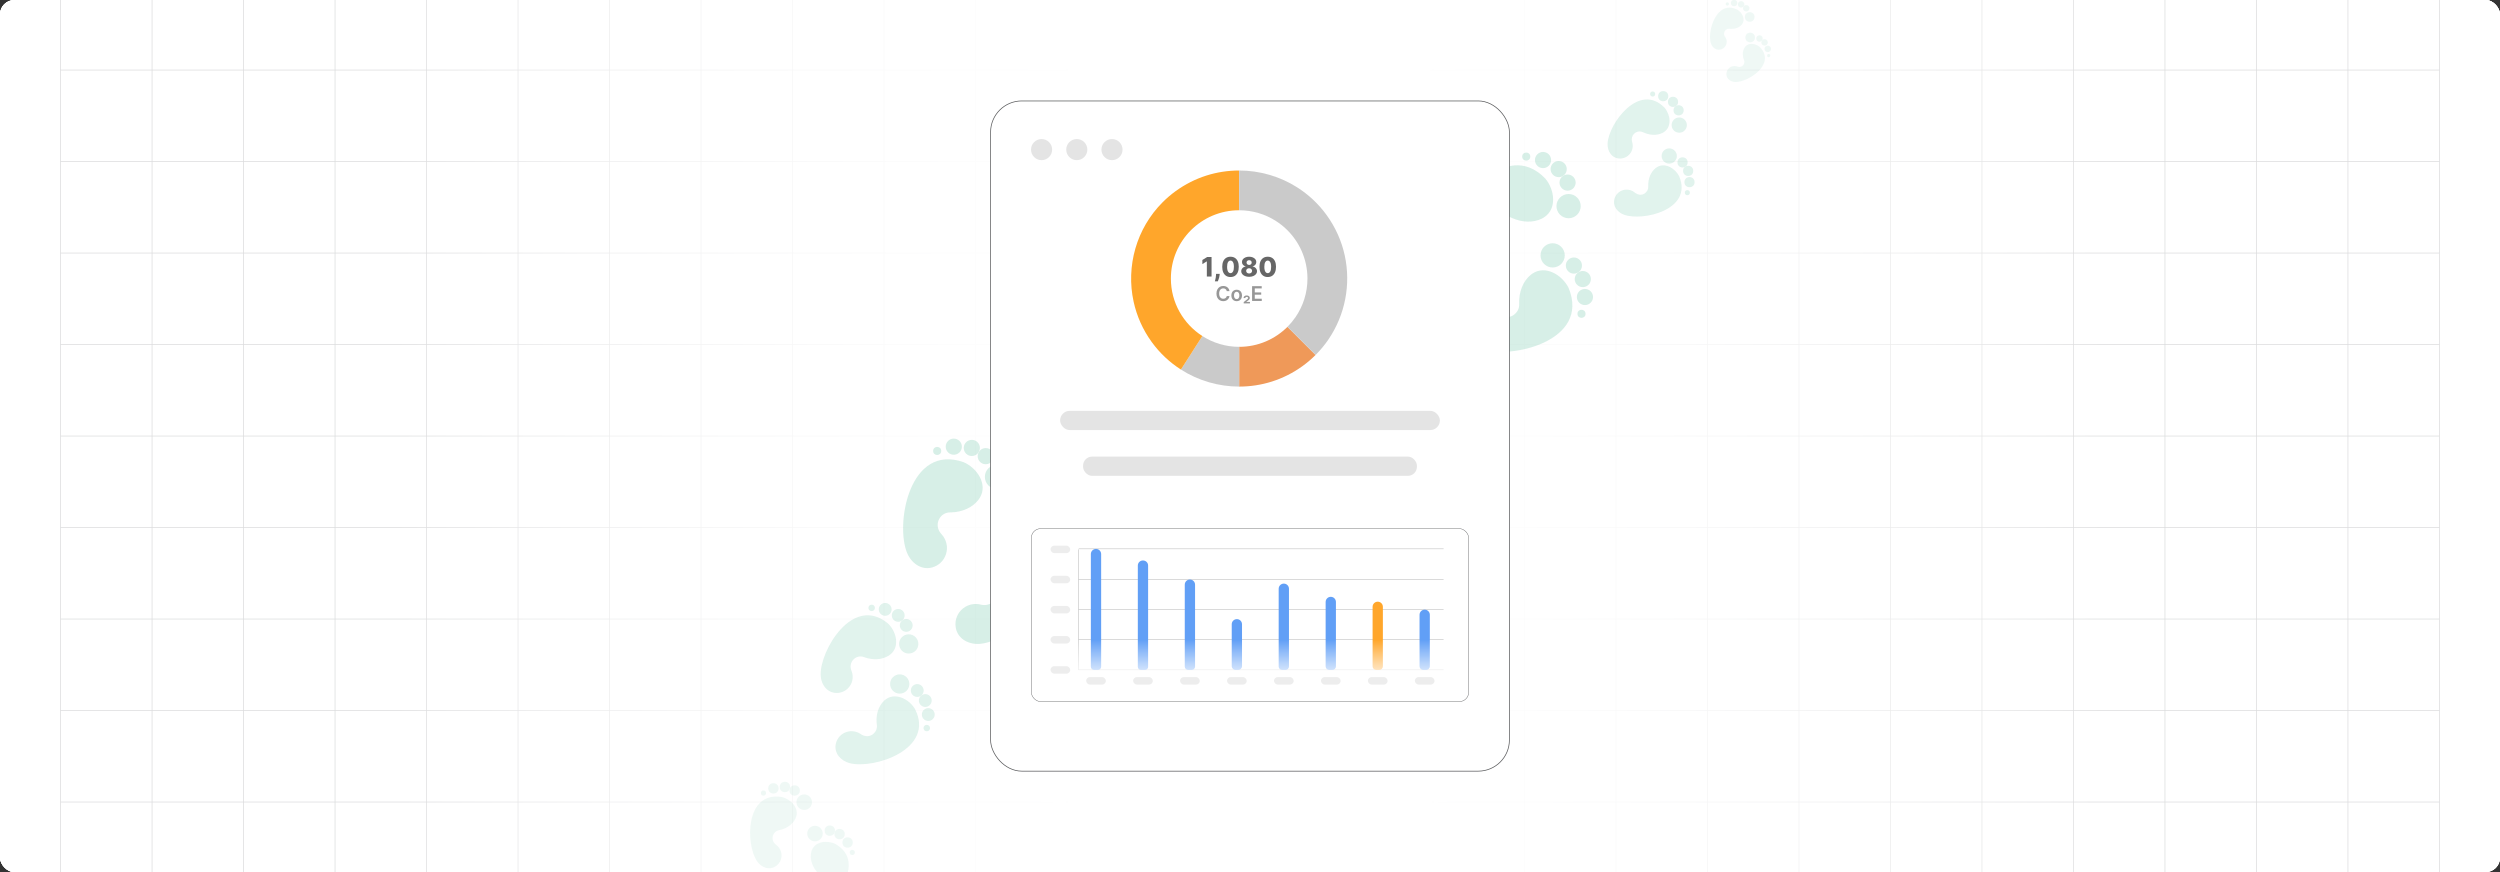 <?xml version="1.0" encoding="UTF-8"?><svg id="Layer_1" xmlns="http://www.w3.org/2000/svg" xmlns:xlink="http://www.w3.org/1999/xlink" viewBox="0 0 860 300"><rect x="0" y="0" width="860" height="300" fill="#333333" stroke="none"/><defs><clipPath id="clippath"><rect y="0" width="860" height="300" fill="none" stroke-width="0"/></clipPath><linearGradient id="linear-gradient" x1="136.058" y1="150" x2="723.942" y2="150" gradientUnits="userSpaceOnUse"><stop offset="0" stop-color="#fff" stop-opacity="0"/><stop offset=".039" stop-color="#fff" stop-opacity=".179"/><stop offset=".087" stop-color="#fff" stop-opacity=".369"/><stop offset=".137" stop-color="#fff" stop-opacity=".539"/><stop offset=".189" stop-color="#fff" stop-opacity=".681"/><stop offset=".244" stop-color="#fff" stop-opacity=".797"/><stop offset=".301" stop-color="#fff" stop-opacity=".887"/><stop offset=".363" stop-color="#fff" stop-opacity=".951"/><stop offset=".432" stop-color="#fff" stop-opacity=".988"/><stop offset=".523" stop-color="#fff"/><stop offset=".583" stop-color="#fff" stop-opacity=".984"/><stop offset=".643" stop-color="#fff" stop-opacity=".937"/><stop offset=".703" stop-color="#fff" stop-opacity=".858"/><stop offset=".763" stop-color="#fff" stop-opacity=".747"/><stop offset=".823" stop-color="#fff" stop-opacity=".604"/><stop offset=".883" stop-color="#fff" stop-opacity=".428"/><stop offset=".943" stop-color="#fff" stop-opacity=".225"/><stop offset="1" stop-color="#fff" stop-opacity="0"/></linearGradient><linearGradient id="linear-gradient-2" x1="434.515" y1="232.926" x2="434.515" y2="220.086" gradientUnits="userSpaceOnUse"><stop offset="0" stop-color="#fff"/><stop offset=".111" stop-color="#fff" stop-opacity=".918"/><stop offset=".34" stop-color="#fff" stop-opacity=".708"/><stop offset=".669" stop-color="#fff" stop-opacity=".368"/><stop offset="1" stop-color="#fff" stop-opacity="0"/></linearGradient></defs><rect y="0" width="860" height="300" rx="5" ry="5" fill="#fff" stroke-width="0"/><rect y="0" width="860" height="300" rx="5" ry="5" fill="#fff" stroke-width="0"/><rect y="0" width="860" height="300" rx="5" ry="5" fill="#fff" stroke-width="0"/><g clip-path="url(#clippath)"><rect y="0" width="860" height="300" rx="5" ry="5" fill="#fff" stroke-width="0"/><rect x="20.832" y="-7.373" width="818.338" height="314.746" fill="none" stroke="#dbdcdd" stroke-miterlimit="10" stroke-width=".25"/><line x1="20.83" y1="275.899" x2="839.168" y2="275.899" fill="none" stroke="#dbdcdd" stroke-miterlimit="10" stroke-width=".25"/><line x1="20.83" y1="244.424" x2="839.168" y2="244.424" fill="none" stroke="#dbdcdd" stroke-miterlimit="10" stroke-width=".25"/><line x1="20.83" y1="212.949" x2="839.168" y2="212.949" fill="none" stroke="#dbdcdd" stroke-miterlimit="10" stroke-width=".25"/><line x1="20.83" y1="181.475" x2="839.168" y2="181.475" fill="none" stroke="#dbdcdd" stroke-miterlimit="10" stroke-width=".25"/><line x1="20.83" y1="150" x2="839.168" y2="150" fill="none" stroke="#dbdcdd" stroke-miterlimit="10" stroke-width=".25"/><line x1="20.83" y1="118.526" x2="839.168" y2="118.526" fill="none" stroke="#dbdcdd" stroke-miterlimit="10" stroke-width=".25"/><line x1="20.83" y1="87.051" x2="839.168" y2="87.051" fill="none" stroke="#dbdcdd" stroke-miterlimit="10" stroke-width=".25"/><line x1="20.83" y1="55.577" x2="839.168" y2="55.577" fill="none" stroke="#dbdcdd" stroke-miterlimit="10" stroke-width=".25"/><line x1="20.83" y1="24.102" x2="839.168" y2="24.102" fill="none" stroke="#dbdcdd" stroke-miterlimit="10" stroke-width=".25"/><polyline points="807.692 307.373 807.692 275.896 807.692 244.428 807.692 212.95 807.692 181.473 807.692 150.005 807.692 118.527 807.692 87.05 807.692 55.582 807.692 55.572 807.692 24.104 807.692 -7.373" fill="none" stroke="#dbdcdd" stroke-miterlimit="10" stroke-width=".25"/><polyline points="776.215 307.373 776.215 275.896 776.215 244.428 776.215 212.95 776.215 181.473 776.215 150.005 776.215 118.527 776.215 87.05 776.215 55.582 776.215 55.572 776.215 24.104 776.215 -7.373" fill="none" stroke="#dbdcdd" stroke-miterlimit="10" stroke-width=".25"/><polyline points="744.747 307.373 744.747 275.896 744.747 244.428 744.747 212.95 744.747 181.473 744.747 150.005 744.747 118.527 744.747 87.05 744.747 55.582 744.747 55.572 744.747 24.104 744.747 -7.373" fill="none" stroke="#dbdcdd" stroke-miterlimit="10" stroke-width=".25"/><polyline points="713.269 307.373 713.269 275.896 713.269 244.428 713.269 212.95 713.269 181.473 713.269 150.005 713.269 118.527 713.269 87.05 713.269 55.582 713.269 55.572 713.269 24.104 713.269 -7.373" fill="none" stroke="#dbdcdd" stroke-miterlimit="10" stroke-width=".25"/><polyline points="681.792 307.373 681.792 275.896 681.792 244.428 681.792 212.95 681.792 181.473 681.792 150.005 681.792 118.527 681.792 87.05 681.792 55.582 681.792 55.572 681.792 24.104 681.792 -7.373" fill="none" stroke="#dbdcdd" stroke-miterlimit="10" stroke-width=".25"/><polyline points="650.324 307.373 650.324 275.896 650.324 244.428 650.324 212.95 650.324 181.473 650.324 150.005 650.324 118.527 650.324 87.05 650.324 55.582 650.324 55.572 650.324 24.104 650.324 -7.373" fill="none" stroke="#dbdcdd" stroke-miterlimit="10" stroke-width=".25"/><polyline points="618.847 307.373 618.847 275.896 618.847 244.428 618.847 212.95 618.847 181.473 618.847 150.005 618.847 118.527 618.847 87.05 618.847 55.582 618.847 55.572 618.847 24.104 618.847 -7.373" fill="none" stroke="#dbdcdd" stroke-miterlimit="10" stroke-width=".25"/><polyline points="587.369 307.373 587.369 275.896 587.369 244.428 587.369 212.95 587.369 181.473 587.369 150.005 587.369 118.527 587.369 87.05 587.369 55.582 587.369 55.572 587.369 24.104 587.369 -7.373" fill="none" stroke="#dbdcdd" stroke-miterlimit="10" stroke-width=".25"/><polyline points="555.901 307.373 555.901 275.896 555.901 244.428 555.901 212.95 555.901 181.473 555.901 150.005 555.901 118.527 555.901 87.05 555.901 55.582 555.901 55.572 555.901 24.104 555.901 -7.373" fill="none" stroke="#dbdcdd" stroke-miterlimit="10" stroke-width=".25"/><polyline points="524.424 307.373 524.424 275.896 524.424 244.428 524.424 212.95 524.424 181.473 524.424 150.005 524.424 118.527 524.424 87.05 524.424 55.582 524.424 55.572 524.424 24.104 524.424 -7.373" fill="none" stroke="#dbdcdd" stroke-miterlimit="10" stroke-width=".25"/><polyline points="492.946 307.373 492.946 275.896 492.946 244.428 492.946 212.95 492.946 181.473 492.946 150.005 492.946 118.527 492.946 87.05 492.946 55.582 492.946 55.572 492.946 24.104 492.946 -7.373" fill="none" stroke="#dbdcdd" stroke-miterlimit="10" stroke-width=".25"/><polyline points="461.478 307.373 461.478 275.896 461.478 244.428 461.478 212.95 461.478 181.473 461.478 150.005 461.478 118.527 461.478 87.05 461.478 55.582 461.478 55.572 461.478 24.104 461.478 -7.373" fill="none" stroke="#dbdcdd" stroke-miterlimit="10" stroke-width=".25"/><polyline points="430.001 307.373 430.001 275.896 430.001 244.428 430.001 212.95 430.001 181.473 430.001 150.005 430.001 118.527 430.001 87.05 430.001 55.582 430.001 55.572 430.001 24.104 430.001 -7.373" fill="none" stroke="#dbdcdd" stroke-miterlimit="10" stroke-width=".25"/><polyline points="398.523 307.373 398.523 275.896 398.523 244.428 398.523 212.95 398.523 181.473 398.523 150.005 398.523 118.527 398.523 87.05 398.523 55.582 398.523 55.572 398.523 24.104 398.523 -7.373" fill="none" stroke="#dbdcdd" stroke-miterlimit="10" stroke-width=".25"/><polyline points="367.046 307.373 367.046 275.896 367.046 244.428 367.046 212.95 367.046 181.473 367.046 150.005 367.046 118.527 367.046 87.05 367.046 55.582 367.046 55.572 367.046 24.104 367.046 -7.373" fill="none" stroke="#dbdcdd" stroke-miterlimit="10" stroke-width=".25"/><polyline points="335.578 307.373 335.578 275.896 335.578 244.428 335.578 212.95 335.578 181.473 335.578 150.005 335.578 118.527 335.578 87.05 335.578 55.582 335.578 55.572 335.578 24.104 335.578 -7.373" fill="none" stroke="#dbdcdd" stroke-miterlimit="10" stroke-width=".25"/><polyline points="304.101 307.373 304.101 275.896 304.101 244.428 304.101 212.95 304.101 181.473 304.101 150.005 304.101 118.527 304.101 87.05 304.101 55.582 304.101 55.572 304.101 24.104 304.101 -7.373" fill="none" stroke="#dbdcdd" stroke-miterlimit="10" stroke-width=".25"/><polyline points="272.623 307.373 272.623 275.896 272.623 244.428 272.623 212.95 272.623 181.473 272.623 150.005 272.623 118.527 272.623 87.05 272.623 55.582 272.623 55.572 272.623 24.104 272.623 -7.373" fill="none" stroke="#dbdcdd" stroke-miterlimit="10" stroke-width=".25"/><polyline points="241.155 307.373 241.155 275.896 241.155 244.428 241.155 212.95 241.155 181.473 241.155 150.005 241.155 118.527 241.155 87.05 241.155 55.582 241.155 55.572 241.155 24.104 241.155 -7.373" fill="none" stroke="#dbdcdd" stroke-miterlimit="10" stroke-width=".25"/><polyline points="209.678 307.373 209.678 275.896 209.678 244.428 209.678 212.95 209.678 181.473 209.678 150.005 209.678 118.527 209.678 87.05 209.678 55.582 209.678 55.572 209.678 24.104 209.678 -7.373" fill="none" stroke="#dbdcdd" stroke-miterlimit="10" stroke-width=".25"/><polyline points="178.2 307.373 178.2 275.896 178.2 244.428 178.2 212.95 178.2 181.473 178.2 150.005 178.2 118.527 178.2 87.05 178.2 55.582 178.2 55.572 178.2 24.104 178.2 -7.373" fill="none" stroke="#dbdcdd" stroke-miterlimit="10" stroke-width=".25"/><polyline points="146.732 307.373 146.732 275.896 146.732 244.428 146.732 212.95 146.732 181.473 146.732 150.005 146.732 118.527 146.732 87.05 146.732 55.582 146.732 55.572 146.732 24.104 146.732 -7.373" fill="none" stroke="#dbdcdd" stroke-miterlimit="10" stroke-width=".25"/><polyline points="115.255 307.373 115.255 275.896 115.255 244.428 115.255 212.95 115.255 181.473 115.255 150.005 115.255 118.527 115.255 87.05 115.255 55.582 115.255 55.572 115.255 24.104 115.255 -7.373" fill="none" stroke="#dbdcdd" stroke-miterlimit="10" stroke-width=".25"/><polyline points="83.777 307.373 83.777 275.896 83.777 244.428 83.777 212.95 83.777 181.473 83.777 150.005 83.777 118.527 83.777 87.05 83.777 55.582 83.777 55.572 83.777 24.104 83.777 -7.373" fill="none" stroke="#dbdcdd" stroke-miterlimit="10" stroke-width=".25"/><polyline points="52.309 307.373 52.309 275.896 52.309 244.428 52.309 212.95 52.309 181.473 52.309 150.005 52.309 118.527 52.309 87.05 52.309 55.582 52.309 55.572 52.309 24.104 52.309 -7.373" fill="none" stroke="#dbdcdd" stroke-miterlimit="10" stroke-width=".25"/><rect x="136.058" y="0" width="587.883" height="300" rx="4.134" ry="4.134" fill="url(#linear-gradient)" stroke-width="0"/><g opacity=".17"><circle cx="312.606" cy="221.513" r="3.309" fill="#4bb592" stroke-width="0"/><circle cx="311.744" cy="215.139" r="2.206" fill="#4bb592" stroke-width="0"/><circle cx="308.988" cy="211.694" r="2.206" fill="#4bb592" stroke-width="0"/><circle cx="304.508" cy="209.626" r="2.206" fill="#4bb592" stroke-width="0"/><circle cx="299.856" cy="209.11" r="1.103" fill="#4bb592" stroke-width="0"/><circle cx="309.506" cy="235.296" r="3.309" fill="#4bb592" stroke-width="0"/><circle cx="315.536" cy="237.535" r="2.206" fill="#4bb592" stroke-width="0"/><circle cx="318.293" cy="240.98" r="2.206" fill="#4bb592" stroke-width="0"/><circle cx="319.327" cy="245.804" r="2.206" fill="#4bb592" stroke-width="0"/><circle cx="318.81" cy="250.456" r="1.103" fill="#4bb592" stroke-width="0"/><path d="M292.901,234.964c.006-.015.013-.028.019-.043.015-.036.027-.073.041-.109.013-.035.027-.071.04-.107.013-.037.025-.073.037-.11.018-.054.035-.108.052-.162.006-.02.011-.04.017-.059.021-.072.04-.144.058-.217.001-.003.001-.005.002-.008.265-1.092.201-2.275-.258-3.394-.02-.048-.039-.097-.057-.145-.006-.016-.011-.032-.017-.048-.01-.029-.021-.058-.03-.087-.014-.043-.028-.085-.04-.128-.001-.002-.001-.004-.002-.006-.053-.181-.094-.365-.121-.548-.001-.008-.002-.015-.003-.023-.004-.031-.008-.063-.012-.094-.003-.026-.006-.052-.008-.078-.001-.012-.002-.024-.003-.035-.097-1.161.365-2.256,1.323-3.022.916-.725,2.145-.917,3.239-.509.002.001.004.001.006.002.101.038.203.074.305.11,2.926,1.01,5.933.799,8.114-.542.001-.001.003-.002.004-.003.066-.041.131-.083.195-.125.015-.01.03-.019.045-.029.052-.035.102-.071.153-.107.026-.018.052-.036.077-.055.04-.029.078-.06.117-.09.034-.026.069-.051.102-.078,3.267-2.614,2.113-7.766-.741-10.548-12.074-10.25-23.563,9.223-23.241,17.698.134,3.524,2.586,6.602,6.357,6.049,1.855-.289,3.427-1.508,4.176-3.22.019-.043.038-.085.056-.128Z" fill="#4bb592" stroke-width="0"/><path d="M314.659,243.74c-2.088-3.395-6.861-5.651-10.128-3.037-.002.002-.004.004-.006.005-.07.056-.14.114-.208.173-.01.009-.02.019-.031.028-.06.053-.119.106-.178.162-.003.003-.007.007-.01.01-1.982,1.881-2.92,5.004-2.463,8.31.166,1.191-.319,2.34-1.329,3.155l-.014.011c-.074.059-.15.114-.227.166-1.029.68-2.392.695-3.576.05-.004-.002-.009-.004-.013-.007-.033-.018-.065-.037-.098-.056-.012-.007-.024-.014-.036-.021-.024-.014-.047-.029-.071-.044-.019-.012-.039-.024-.059-.037-.008-.005-.016-.011-.024-.016-.033-.022-.066-.044-.099-.067-1.183-.824-2.639-1.155-4.062-.926-.034.005-.066.013-.1.019-1.873.332-3.444,1.61-4.142,3.384-.02.051-.036.102-.054.154-.022.061-.045.122-.064.183-.013.041-.023.082-.036.123-.021.072-.043.145-.062.217-.009.037-.017.074-.025.112-.018.075-.035.151-.05.226-.007.037-.012.074-.018.111-.013.074-.025.149-.034.222-.005.04-.008.079-.012.118-.007.07-.014.141-.018.21-.003.043-.004.086-.005.13-.002.065-.004.129-.004.194,0,.048.002.095.003.142.002.058.004.117.008.175.003.052.008.104.013.155.005.052.011.104.018.155.007.056.015.112.024.167.008.046.016.091.025.136.012.06.024.119.037.178.009.039.02.078.03.117.017.063.033.127.052.19.009.03.02.059.029.089.07.216.155.428.256.637.021.043.041.086.062.128.023.045.049.089.073.134.029.052.058.104.088.155.023.038.046.076.07.113.037.059.076.118.116.176.021.03.042.061.064.091.049.069.1.137.153.203.012.015.022.03.034.045l.001-.001c.889,1.111,2.217,1.942,3.734,2.344,8.197,2.174,29.716-4.764,22.365-18.792Z" fill="#4bb592" stroke-width="0"/></g><g opacity=".09"><circle cx="276.655" cy="275.948" r="2.675" fill="#4bb592" stroke-width="0"/><circle cx="273.362" cy="271.925" r="1.783" fill="#4bb592" stroke-width="0"/><circle cx="270.006" cy="270.721" r="1.783" fill="#4bb592" stroke-width="0"/><circle cx="266.047" cy="271.195" r="1.783" fill="#4bb592" stroke-width="0"/><circle cx="262.626" cy="272.81" r=".891" fill="#4bb592" stroke-width="0"/><circle cx="280.358" cy="286.748" r="2.675" fill="#4bb592" stroke-width="0"/><circle cx="285.457" cy="285.736" r="1.783" fill="#4bb592" stroke-width="0"/><circle cx="288.813" cy="286.94" r="1.783" fill="#4bb592" stroke-width="0"/><circle cx="291.568" cy="289.823" r="1.783" fill="#4bb592" stroke-width="0"/><circle cx="293.182" cy="293.244" r=".891" fill="#4bb592" stroke-width="0"/><path d="M268.787,293.552c-.002-.013-.003-.025-.005-.037-.005-.031-.012-.061-.018-.092-.006-.03-.011-.06-.018-.09-.007-.031-.014-.061-.021-.092-.01-.045-.021-.089-.033-.133-.004-.016-.009-.032-.014-.048-.016-.058-.033-.116-.052-.174-.001-.002-.001-.004-.002-.006-.281-.864-.825-1.651-1.615-2.228-.034-.025-.068-.05-.1-.076-.011-.009-.021-.017-.032-.026-.019-.016-.039-.031-.058-.047-.028-.023-.055-.047-.082-.071-.001-.001-.003-.002-.004-.003-.114-.102-.219-.211-.316-.326-.004-.005-.008-.01-.012-.014-.016-.02-.032-.04-.048-.06-.013-.017-.026-.033-.039-.05-.006-.008-.011-.015-.017-.023-.559-.758-.704-1.707-.369-2.64.324-.887,1.088-1.54,2.014-1.722.002-0.0.003-.001.005-.001.086-.017.171-.035.256-.054,2.442-.544,4.422-1.962,5.356-3.809.001-.001.001-.002.002-.004.028-.056.055-.112.081-.169.006-.013.013-.026.019-.039.021-.046.04-.092.06-.138.01-.024.021-.047.03-.07.015-.037.029-.074.043-.111.012-.032.025-.065.037-.097,1.142-3.183-1.834-6.24-4.977-6.947-12.652-1.943-12.314,16.328-8.503,22.024,1.585,2.369,4.576,3.45,6.938,1.472,1.155-.985,1.72-2.489,1.511-3.986-.005-.037-.01-.075-.016-.112Z" fill="#4bb592" stroke-width="0"/><path d="M287.481,290.378c-2.875-1.453-7.116-.985-8.258,2.199-.001.002-.001.004-.002.006-.025.069-.048.138-.07.207-.003.011-.006.021-.009.032-.019.062-.037.124-.054.186-.001.004-.002.007-.003.011-.568,2.134.109,4.681,1.824,6.763.619.75.771,1.746.421,2.735l-.005.013c-.026.072-.055.142-.086.21-.42.904-1.352,1.492-2.44,1.549-.004 0-.008.001-.012.001-.03.002-.06.002-.091.003-.011 0-.022.001-.034.001-.022 0-.045-0-.068-0-.019-0-.037,0-.056-.001-.008-0-.016-.001-.024-.001-.032-.001-.064-.002-.096-.004-1.163-.066-2.306.322-3.188,1.083-.021.018-.04.037-.06.056-1.149,1.021-1.689,2.567-1.418,4.084.008.044.019.086.028.129.011.051.021.103.033.153.008.034.019.066.028.1.016.059.032.118.049.175.009.03.02.058.03.087.02.059.04.119.062.176.011.029.023.056.035.084.023.057.046.113.071.167.013.029.028.058.042.087.025.051.05.103.076.153.017.031.034.061.051.091.026.045.052.091.079.135.02.033.041.065.062.097.026.039.052.079.08.117.024.034.049.068.075.101.025.034.051.067.078.099.029.035.058.07.088.105.025.028.05.056.075.083.033.036.067.072.101.107.023.023.046.045.07.068.038.037.076.073.116.108.019.017.039.032.058.049.14.119.288.229.446.33.032.021.064.042.097.062.035.021.071.041.107.061.042.024.084.047.127.069.032.017.064.032.096.048.051.025.102.049.154.072.027.012.055.024.082.036.063.026.127.051.191.075.014.005.028.011.042.017l0-.001c1.082.389,2.349.398,3.563.033,6.563-1.975,18.438-15.864,7.437-22.407Z" fill="#4bb592" stroke-width="0"/></g><g opacity=".22"><circle cx="342.959" cy="164.046" r="4.171" fill="#4bb592" stroke-width="0"/><circle cx="339.094" cy="156.918" r="2.781" fill="#4bb592" stroke-width="0"/><circle cx="334.305" cy="154.09" r="2.781" fill="#4bb592" stroke-width="0"/><circle cx="328.102" cy="153.656" r="2.781" fill="#4bb592" stroke-width="0"/><circle cx="322.389" cy="155.126" r="1.39" fill="#4bb592" stroke-width="0"/><circle cx="345.465" cy="181.675" r="4.171" fill="#4bb592" stroke-width="0"/><circle cx="353.572" cy="181.619" r="2.781" fill="#4bb592" stroke-width="0"/><circle cx="358.361" cy="184.447" r="2.781" fill="#4bb592" stroke-width="0"/><circle cx="361.736" cy="189.67" r="2.781" fill="#4bb592" stroke-width="0"/><circle cx="363.206" cy="195.383" r="1.39" fill="#4bb592" stroke-width="0"/><path d="M325.746,188.705c.001-.02.003-.039.003-.059.001-.049-.001-.098-.001-.147,0-.048 0-.096-.001-.143-.001-.049-.003-.098-.005-.147-.003-.071-.006-.143-.011-.214-.002-.026-.004-.052-.007-.078-.008-.094-.017-.188-.029-.281-0-.004-.001-.007-.001-.01-.176-1.406-.78-2.771-1.821-3.885-.045-.048-.089-.096-.132-.145-.014-.016-.028-.033-.042-.049-.025-.03-.051-.059-.075-.089-.036-.044-.071-.088-.105-.133-.002-.002-.003-.004-.005-.006-.144-.19-.274-.388-.388-.592-.005-.009-.01-.017-.014-.026-.019-.035-.038-.07-.056-.106-.015-.029-.03-.059-.045-.088-.007-.013-.013-.027-.019-.04-.633-1.324-.578-2.822.208-4.153.756-1.264,2.118-2.04,3.59-2.047.003,0,.005-0.0.008-0.0.136-.001.273-.003.408-.007,3.9-.118,7.349-1.71,9.32-4.265.001-.002.003-.003.004-.005.059-.077.117-.156.174-.235.013-.018.027-.036.04-.054.045-.064.088-.129.132-.195.022-.033.045-.066.067-.099.034-.052.065-.105.098-.158.028-.046.058-.091.085-.138,2.682-4.542-.98-10.097-5.587-12.1-18.811-6.684-23.649,21.402-19.481,31.244,1.733,4.093,5.998,6.626,10.196,4.288,2.057-1.17,3.365-3.309,3.483-5.662.003-.059.007-.118.009-.176Z" fill="#4bb592" stroke-width="0"/><path d="M355.312,189.323c-3.978-3.068-10.611-3.594-13.294.948-.002.003-.003.006-.005.009-.058.098-.114.197-.167.297-.008.015-.016.031-.024.047-.047.089-.093.179-.137.27-.003.005-.005.011-.007.016-1.495,3.103-1.205,7.203.811,10.895.728,1.33.669,2.9-.157,4.312l-.011.019c-.061.103-.125.202-.193.296-.909,1.261-2.508,1.889-4.192,1.657-.006-.001-.012-.002-.018-.002-.047-.007-.093-.014-.14-.022-.017-.003-.035-.005-.052-.009-.034-.006-.069-.013-.103-.02-.029-.006-.057-.011-.086-.017-.012-.003-.024-.006-.036-.008-.049-.011-.098-.022-.146-.035-1.762-.442-3.627-.182-5.201.725-.037.021-.072.045-.109.067-2.059,1.228-3.339,3.437-3.369,5.84-0.0.069.004.137.005.205.002.082.002.164.006.244.003.054.009.107.013.161.007.095.014.19.024.283.005.048.014.095.02.143.013.097.026.194.043.288.008.047.019.093.028.14.018.093.037.186.059.277.012.049.026.097.039.145.023.086.046.172.072.256.016.052.034.103.052.155.026.077.053.154.082.23.021.056.044.111.067.167.028.068.057.136.087.202.027.06.056.118.085.177.029.059.059.117.09.175.034.063.068.125.103.186.029.05.06.1.09.149.04.065.081.13.124.193.028.042.058.083.087.124.048.067.095.135.146.2.024.031.05.061.074.092.179.223.374.435.586.636.043.041.086.083.131.123.048.043.097.084.146.125.057.049.115.097.174.143.044.035.089.069.134.102.071.053.142.105.215.155.038.027.077.053.116.079.089.059.179.116.271.171.02.012.039.026.059.038l.001-.001c1.544.912,3.481,1.298,5.448,1.094,10.632-1.101,32.894-18.896,17.959-32.143Z" fill="#4bb592" stroke-width="0"/></g><g opacity=".22"><circle cx="539.593" cy="70.907" r="4.171" fill="#4bb592" stroke-width="0"/><circle cx="539.248" cy="62.807" r="2.781" fill="#4bb592" stroke-width="0"/><circle cx="536.186" cy="58.164" r="2.781" fill="#4bb592" stroke-width="0"/><circle cx="530.802" cy="55.052" r="2.781" fill="#4bb592" stroke-width="0"/><circle cx="525.024" cy="53.867" r="1.39" fill="#4bb592" stroke-width="0"/><circle cx="534.11" cy="87.849" r="4.171" fill="#4bb592" stroke-width="0"/><circle cx="541.42" cy="91.356" r="2.781" fill="#4bb592" stroke-width="0"/><circle cx="544.482" cy="95.999" r="2.781" fill="#4bb592" stroke-width="0"/><circle cx="545.222" cy="102.173" r="2.781" fill="#4bb592" stroke-width="0"/><circle cx="544.036" cy="107.952" r="1.39" fill="#4bb592" stroke-width="0"/><path d="M513.306,85.513c.009-.018.019-.034.029-.052.022-.044.042-.088.064-.132.021-.043.042-.086.062-.129.021-.044.04-.089.059-.134.029-.065.057-.131.084-.197.01-.024.019-.049.028-.073.034-.088.067-.176.098-.265.001-.003.002-.007.003-.01.458-1.341.515-2.832.069-4.29-.019-.063-.037-.126-.054-.188-.006-.021-.011-.042-.016-.063-.01-.038-.019-.075-.028-.113-.013-.055-.025-.11-.036-.166-.001-.003-.001-.005-.002-.008-.046-.234-.076-.469-.089-.702-.001-.01-.001-.02-.002-.029-.002-.04-.003-.08-.004-.12-.001-.033-.002-.066-.002-.099,0-.015,0-.03,0-.045.012-1.468.719-2.789,2.01-3.64,1.234-.804,2.798-.903,4.124-.264.002.001.005.002.007.003.123.059.246.117.37.173,3.556,1.605,7.354,1.688,10.246.257.002-.001.004-.002.005-.003.087-.043.173-.088.259-.135.02-.011.04-.021.06-.031.069-.038.136-.077.204-.117.034-.02.069-.039.103-.06.053-.032.105-.066.157-.099.046-.029.092-.057.137-.086,4.403-2.904,3.55-9.503.288-13.324-13.97-14.261-30.641,8.854-31.215,19.528-.239,4.439,2.483,8.586,7.28,8.327,2.362-.149,4.475-1.497,5.614-3.56.029-.051.058-.103.085-.155Z" fill="#4bb592" stroke-width="0"/><path d="M539.602,99.042c-2.228-4.502-7.958-7.886-12.361-4.982-.003.002-.006.004-.009.006-.095.063-.188.127-.281.194-.014.01-.028.021-.042.032-.082.059-.162.12-.242.182-.005.004-.009.008-.014.011-2.705,2.132-4.243,5.944-4.051,10.146.071,1.514-.671,2.9-2.033,3.806l-.019.012c-.1.066-.201.126-.304.182-1.37.735-3.083.596-4.494-.35-.005-.003-.01-.007-.015-.01-.039-.026-.078-.054-.116-.082-.014-.01-.029-.02-.043-.03-.028-.021-.056-.042-.084-.064-.023-.018-.046-.035-.069-.053-.009-.007-.019-.016-.028-.023-.039-.031-.078-.063-.116-.095-1.389-1.17-3.179-1.755-4.992-1.631-.043.003-.085.009-.127.013-2.389.2-4.508,1.623-5.59,3.769-.031.062-.057.124-.085.186-.034.074-.07.148-.102.222-.021.05-.039.1-.059.15-.035.088-.071.177-.102.265-.016.046-.029.091-.045.137-.031.093-.062.185-.088.278-.013.046-.024.092-.036.138-.024.092-.048.184-.069.275-.011.049-.019.098-.029.147-.017.087-.034.175-.047.262-.008.054-.015.108-.022.162-.01.081-.02.162-.028.242-.005.06-.009.119-.013.179-.004.073-.008.147-.01.22-.002.066-.002.131-.002.196 0.0.066.002.131.004.197.003.071.006.142.011.213.004.058.01.116.016.174.008.076.016.152.026.228.007.05.016.1.024.15.013.082.027.163.043.244.008.038.018.076.026.115.063.279.145.556.248.829.021.056.041.113.063.168.024.059.051.118.076.177.03.069.061.137.093.205.024.05.05.1.075.15.04.079.082.157.125.234.023.041.046.081.069.122.054.092.11.183.168.273.013.02.024.04.037.06l.001-.001c.987,1.497,2.559,2.694,4.416,3.374,10.037,3.676,37.849-2.546,30.242-21.003Z" fill="#4bb592" stroke-width="0"/></g><g opacity=".17"><circle cx="577.658" cy="43.033" r="2.618" fill="#4bb592" stroke-width="0"/><circle cx="577.441" cy="37.95" r="1.745" fill="#4bb592" stroke-width="0"/><circle cx="575.519" cy="35.036" r="1.745" fill="#4bb592" stroke-width="0"/><circle cx="572.141" cy="33.083" r="1.745" fill="#4bb592" stroke-width="0"/><circle cx="568.514" cy="32.339" r=".873" fill="#4bb592" stroke-width="0"/><circle cx="574.216" cy="53.665" r="2.618" fill="#4bb592" stroke-width="0"/><circle cx="578.804" cy="55.866" r="1.745" fill="#4bb592" stroke-width="0"/><circle cx="580.726" cy="58.78" r="1.745" fill="#4bb592" stroke-width="0"/><circle cx="581.19" cy="62.655" r="1.745" fill="#4bb592" stroke-width="0"/><circle cx="580.446" cy="66.282" r=".873" fill="#4bb592" stroke-width="0"/><path d="M561.16,52.2c.006-.011.012-.021.018-.033.014-.027.026-.055.04-.083.013-.027.026-.054.039-.081.013-.028.025-.056.037-.084.018-.041.036-.082.052-.124.006-.015.012-.03.018-.046.021-.055.042-.111.061-.167.001-.002.001-.004.002-.006.288-.841.323-1.777.043-2.693-.012-.039-.024-.079-.034-.118-.004-.013-.007-.026-.01-.039-.006-.024-.012-.047-.018-.071-.008-.035-.015-.069-.022-.104-0-.002-.001-.003-.001-.005-.029-.147-.047-.294-.056-.441-0-.006-.001-.012-.001-.018-.001-.025-.002-.05-.003-.075-.001-.021-.001-.041-.001-.062,0-.009,0-.019,0-.028.007-.921.451-1.75,1.261-2.285.774-.504,1.756-.567,2.588-.166.002.001.003.001.004.002.077.037.154.073.232.108,2.232,1.007,4.615,1.059,6.431.161.001-.001.002-.001.004-.002.055-.027.109-.056.163-.084.012-.007.025-.013.037-.02.043-.024.086-.049.128-.073.022-.013.043-.025.065-.037.033-.02.066-.041.099-.062.029-.018.058-.035.086-.054,2.763-1.822,2.228-5.964.181-8.362-8.767-8.95-19.23,5.557-19.59,12.255-.15,2.786,1.558,5.388,4.569,5.226,1.482-.093,2.809-.94,3.523-2.234.018-.032.036-.064.053-.097Z" fill="#4bb592" stroke-width="0"/><path d="M577.663,60.69c-1.399-2.826-4.994-4.949-7.758-3.127-.002.001-.004.003-.005.004-.059.039-.118.08-.176.122-.009.006-.018.013-.026.02-.051.037-.102.075-.152.114-.003.002-.006.005-.009.007-1.698,1.338-2.663,3.73-2.543,6.367.044.95-.421,1.82-1.276,2.389l-.012.008c-.063.041-.126.079-.191.114-.86.461-1.935.374-2.82-.22-.003-.002-.006-.004-.01-.006-.025-.017-.049-.034-.073-.051-.009-.006-.018-.013-.027-.019-.018-.013-.035-.027-.053-.04-.015-.011-.029-.022-.043-.033-.006-.005-.012-.01-.018-.015-.025-.02-.049-.039-.073-.06-.872-.735-1.995-1.101-3.133-1.024-.027.002-.053.006-.08.008-1.499.125-2.829,1.019-3.508,2.366-.019.039-.036.078-.054.117-.021.046-.044.093-.064.14-.013.031-.024.063-.037.094-.022.055-.045.111-.064.166-.01.029-.018.057-.028.086-.019.058-.039.116-.055.174-.008.029-.015.058-.022.086-.015.058-.03.115-.043.173-.007.031-.012.062-.018.092-.011.055-.021.11-.03.164-.005.034-.009.068-.013.102-.006.051-.013.102-.017.152-.003.037-.006.075-.008.112-.003.046-.005.092-.006.138-.001.041-.001.082-.001.123 0.0.041.001.083.003.123.002.044.004.089.007.133.003.036.006.073.01.109.005.048.01.096.017.143.004.032.01.063.015.094.008.051.017.102.027.153.005.024.011.048.017.072.04.175.091.349.155.52.013.035.026.071.04.105.015.037.032.074.048.111.019.043.038.086.058.129.015.032.031.063.047.094.025.049.051.098.078.147.014.026.029.051.043.076.034.058.069.115.106.171.008.013.015.025.023.038l.001-0c.62.94,1.606,1.691,2.771,2.117,6.299,2.307,23.753-1.598,18.98-13.181Z" fill="#4bb592" stroke-width="0"/></g><g opacity=".09"><circle cx="601.894" cy="5.833" r="1.656" fill="#4bb592" stroke-width="0"/><circle cx="600.701" cy="2.843" r="1.104" fill="#4bb592" stroke-width="0"/><circle cx="598.944" cy="1.505" r="1.104" fill="#4bb592" stroke-width="0"/><circle cx="596.518" cy="1.045" r="1.104" fill="#4bb592" stroke-width="0"/><circle cx="594.197" cy="1.36" r=".552" fill="#4bb592" stroke-width="0"/><circle cx="602.063" cy="12.901" r="1.656" fill="#4bb592" stroke-width="0"/><circle cx="605.263" cy="13.255" r="1.104" fill="#4bb592" stroke-width="0"/><circle cx="607.019" cy="14.593" r="1.104" fill="#4bb592" stroke-width="0"/><circle cx="608.107" cy="16.81" r="1.104" fill="#4bb592" stroke-width="0"/><circle cx="608.422" cy="19.131" r=".552" fill="#4bb592" stroke-width="0"/><path d="M593.961,14.757c.001-.008.003-.015.004-.023.003-.019.004-.039.006-.058.002-.019.004-.038.006-.057.002-.019.003-.039.005-.058.002-.028.004-.057.005-.085 0-.01.001-.021.001-.031.001-.037.002-.075.002-.112,0-.001,0-.003,0-.004-.004-.562-.179-1.129-.537-1.617-.015-.021-.03-.042-.045-.063-.005-.007-.009-.014-.014-.021-.009-.013-.017-.026-.025-.039-.012-.019-.024-.038-.035-.057-.001-.001-.001-.002-.002-.003-.048-.082-.09-.166-.125-.251-.002-.004-.003-.007-.004-.011-.006-.015-.012-.029-.017-.044-.005-.012-.009-.025-.014-.037-.002-.006-.004-.011-.006-.017-.188-.552-.097-1.139.275-1.628.357-.463.93-.706,1.511-.64.001 0.0.002 0.0.003 0.0.054.006.108.011.161.016,1.543.135,2.977-.333,3.873-1.249.001-.001.001-.001.002-.002.027-.028.053-.056.079-.084.006-.007.012-.013.018-.02.021-.023.041-.047.061-.071.01-.012.021-.024.031-.036.016-.019.031-.038.046-.058.013-.017.027-.033.04-.05,1.269-1.666.083-4.027-1.641-5.031-7.107-3.51-10.32,7.34-9.134,11.415.493,1.695,2.057,2.891,3.821,2.165.866-.366,1.48-1.149,1.637-2.071.004-.023.008-.046.012-.069Z" fill="#4bb592" stroke-width="0"/><path d="M605.591,16.374c-1.426-1.395-4.017-1.91-5.286-.244-.001.001-.002.002-.002.003-.027.036-.054.072-.08.109-.004.006-.008.012-.012.017-.023.033-.045.066-.067.1-.001.002-.002.004-.004.006-.734,1.154-.81,2.784-.186,4.334.225.558.129,1.175-.262,1.693l-.005.007c-.029.038-.059.074-.09.108-.417.455-1.077.628-1.73.459-.002-.001-.005-.001-.007-.002-.018-.005-.036-.01-.054-.015-.007-.002-.013-.004-.02-.006-.013-.004-.026-.009-.04-.013-.011-.004-.022-.007-.033-.011-.005-.002-.009-.003-.014-.005-.019-.007-.037-.013-.056-.02-.674-.256-1.422-.24-2.085.044-.016.007-.031.015-.046.021-.869.389-1.476,1.2-1.6,2.146-.003.027-.005.054-.007.081-.003.032-.007.065-.009.097-.001.021-.001.043-.002.064-.002.038-.004.076-.004.113,0,.019.001.038.001.057.001.039.001.078.003.116.001.019.003.037.005.056.003.038.006.075.011.112.002.02.006.039.009.059.005.035.01.07.017.104.004.021.009.042.013.064.007.032.014.063.021.094.006.023.012.046.019.069.008.028.016.056.025.084.008.025.016.049.025.074.009.025.018.049.028.073.01.026.021.052.032.078.009.021.019.042.029.063.013.028.026.055.04.082.009.018.019.035.029.053.016.029.031.058.048.086.008.013.017.026.025.04.06.096.127.189.202.278.015.018.03.037.046.055.017.019.034.038.052.056.02.022.041.043.062.065.016.016.032.031.048.046.025.024.051.048.077.071.014.012.028.025.042.037.032.027.065.054.099.08.007.006.014.012.022.018l0-0c.566.431,1.312.673,2.098.685,4.244.06,13.849-5.923,8.575-11.84Z" fill="#4bb592" stroke-width="0"/></g></g><rect x="340.766" y="34.723" width="178.468" height="230.553" rx="10.723" ry="10.723" fill="#fff" stroke="#58595b" stroke-miterlimit="10" stroke-width=".25"/><rect x="364.677" y="141.328" width="130.647" height="6.613" rx="3.307" ry="3.307" fill="#e4e4e4" stroke-width="0"/><rect x="372.582" y="157.074" width="114.836" height="6.613" rx="3.1" ry="3.1" fill="#e4e4e4" stroke-width="0"/><g id="site_traffic_analitics"><path d="M442.886,112.43c-4.251,4.252-10.124,6.881-16.611,6.881v13.676c7.585.006,15.241-2.293,21.847-7.092,1.602-1.163,3.081-2.434,4.44-3.789l-9.676-9.676Z" fill="#ef9959" stroke-width="0"/><path d="M426.275,119.31c-4.665,0-9.008-1.365-12.663-3.709l-7.378,11.525c6.023,3.853,12.998,5.854,20.041,5.86l-.001-13.677h0Z" fill="#cacaca" stroke-width="0"/><path d="M404.428,65.742c-1.602,1.163-3.081,2.434-4.44,3.789-9.096,9.074-12.687,22.088-10.024,34.256,1.065,4.864,3.121,9.593,6.235,13.879,2.812,3.871,6.236,7.03,10.037,9.461l7.378-11.525c-6.511-4.177-10.83-11.474-10.83-19.783,0-12.974,10.518-23.492,23.492-23.492h.001v-13.676c-7.585-.006-15.241,2.293-21.847,7.092Z" fill="#ffa62b" stroke-width="0"/><path d="M456.931,116.84h.011c-1.287,1.86-2.74,3.631-4.38,5.271l-9.672-9.683c1.012-1.023,1.937-2.135,2.762-3.323,2.597-3.785,4.115-8.352,4.115-13.282,0-1.728-.198-3.411-.55-5.04-1.342-6.173-5.128-11.444-10.277-14.745-3.653-2.344-8-3.708-12.665-3.708v-13.678c3.521,0,7.02.506,10.399,1.486s6.635,2.443,9.639,4.369c3.807,2.432,7.229,5.59,10.036,9.463,3.114,4.292,5.172,9.012,6.239,13.876,2.179,9.98.154,20.511-5.656,28.995Z" fill="#cacaca" stroke-width="0"/></g><path d="M416.776,88.405v6.728h-1.622v-5.21h-.04l-1.504.92v-1.406l1.658-1.031h1.508Z" fill="#666" stroke-width="0"/><path d="M419.579,94.213l-.029.364c-.026.303-.08.598-.16.886s-.164.547-.254.777c-.09.23-.161.408-.214.535h-1.012c.035-.127.083-.306.143-.535.06-.231.117-.49.169-.779.053-.289.083-.582.089-.88l.007-.368h1.262Z" fill="#666" stroke-width="0"/><path d="M423.291,95.297c-.587,0-1.093-.14-1.518-.419s-.753-.681-.982-1.205-.344-1.156-.342-1.895c.002-.737.118-1.364.347-1.88.229-.517.556-.909.98-1.18.423-.271.929-.406,1.516-.406s1.094.136,1.52.406.754.664.983,1.181c.231.517.344,1.144.342,1.879,0,.74-.115,1.374-.345,1.899-.231.525-.557.927-.981,1.204-.424.276-.931.415-1.52.415ZM423.291,93.966c.351,0,.634-.18.851-.537.217-.358.324-.908.322-1.651,0-.485-.05-.887-.147-1.204-.099-.316-.236-.552-.411-.707-.175-.156-.38-.233-.614-.233-.349,0-.63.176-.845.527-.214.352-.322.891-.325,1.617-.002.493.046.901.144,1.226s.234.565.412.725.382.238.614.238Z" fill="#666" stroke-width="0"/><path d="M429.697,95.224c-.523,0-.99-.084-1.401-.251-.41-.168-.732-.396-.966-.684s-.35-.613-.35-.978c0-.277.066-.533.2-.765.134-.232.315-.426.544-.58.229-.154.484-.254.767-.298v-.052c-.37-.068-.673-.24-.908-.517-.235-.275-.352-.599-.352-.969,0-.351.106-.662.32-.936.213-.273.506-.489.877-.646.371-.158.794-.237,1.27-.237s.898.079,1.27.237c.371.157.664.373.877.646.214.274.32.586.32.936,0,.372-.118.696-.356.971-.237.275-.539.446-.905.515v.052c.281.044.535.144.765.298.229.154.41.348.545.58.135.231.202.487.202.765,0,.364-.117.69-.352.978s-.556.516-.964.684c-.409.167-.876.251-1.401.251ZM429.697,94.071c.199,0,.374-.037.525-.113.151-.075.27-.181.356-.316s.13-.289.13-.46c0-.176-.044-.331-.132-.467-.087-.136-.207-.242-.359-.32-.152-.077-.326-.116-.52-.116-.192,0-.366.039-.519.116-.153.078-.273.185-.361.32-.087.136-.131.291-.131.467,0,.171.043.323.13.458.086.135.205.24.357.317.152.076.327.114.524.114ZM429.697,91.132c.171,0,.322-.035.455-.105.132-.07.236-.168.311-.292.076-.125.113-.267.113-.424,0-.158-.037-.297-.113-.418-.075-.12-.179-.215-.31-.284-.131-.068-.283-.102-.456-.102-.171,0-.323.034-.457.102-.134.069-.237.164-.311.284-.075.121-.112.26-.112.418,0,.157.038.298.113.422.076.124.181.222.315.292.133.071.284.107.453.107Z" fill="#666" stroke-width="0"/><path d="M436.099,95.297c-.587,0-1.093-.14-1.518-.419s-.753-.681-.982-1.205-.344-1.156-.342-1.895c.002-.737.118-1.364.347-1.88.229-.517.556-.909.98-1.18.423-.271.929-.406,1.516-.406s1.094.136,1.52.406.754.664.983,1.181c.231.517.344,1.144.342,1.879,0,.74-.115,1.374-.345,1.899-.231.525-.557.927-.981,1.204-.424.276-.931.415-1.52.415ZM436.099,93.966c.351,0,.634-.18.851-.537.217-.358.324-.908.322-1.651,0-.485-.05-.887-.147-1.204-.099-.316-.236-.552-.411-.707-.175-.156-.38-.233-.614-.233-.349,0-.63.176-.845.527-.214.352-.322.891-.325,1.617-.002.493.046.901.144,1.226s.234.565.412.725.382.238.614.238Z" fill="#666" stroke-width="0"/><path d="M422.943,100.16h-.93c-.026-.152-.075-.288-.146-.406-.071-.119-.16-.22-.266-.303-.106-.082-.228-.145-.362-.188s-.28-.064-.436-.064c-.276,0-.521.069-.735.208s-.381.341-.502.606-.182.59-.182.973c0,.39.06.718.183.983.122.267.289.467.502.602.213.136.457.203.732.203.152,0,.295-.021.429-.061.134-.04.254-.101.36-.18.107-.08.197-.178.272-.294.073-.115.124-.248.152-.398l.93.005c-.035.242-.109.469-.225.682-.115.212-.266.398-.451.56-.185.161-.403.287-.651.378-.249.09-.524.135-.828.135-.447,0-.847-.103-1.198-.31-.351-.207-.628-.506-.83-.897-.202-.391-.303-.86-.303-1.407,0-.548.102-1.018.306-1.408.203-.39.481-.689.832-.895.352-.207.749-.31,1.193-.31.283,0,.547.039.791.119.243.079.46.196.651.349.19.153.347.341.471.562.123.221.204.474.242.757Z" fill="#979797" stroke-width="0"/><path d="M425.417,103.607c-.373,0-.696-.082-.97-.246s-.485-.394-.635-.689c-.15-.295-.226-.64-.226-1.034,0-.394.075-.739.226-1.036.149-.297.361-.527.635-.691s.597-.246.97-.246c.372,0,.695.082.969.246s.485.395.636.691c.149.297.225.643.225,1.036,0,.395-.075.739-.225,1.034-.15.295-.362.524-.636.689s-.597.246-.969.246ZM425.422,102.886c.202,0,.371-.056.507-.168.136-.111.237-.262.305-.451.067-.189.101-.399.101-.631,0-.233-.033-.445-.101-.636-.067-.19-.169-.341-.305-.453s-.305-.169-.507-.169c-.207,0-.379.057-.516.169s-.239.264-.307.453c-.066.19-.101.402-.101.636,0,.231.034.442.101.631.067.19.17.34.307.451.137.112.309.168.516.168Z" fill="#979797" stroke-width="0"/><path d="M427.83,104.376v-.457l1.089-.868c.131-.105.234-.2.309-.282s.112-.173.112-.274c0-.112-.047-.201-.139-.265s-.205-.096-.339-.096c-.138,0-.251.034-.34.103-.088.068-.133.165-.133.289h-.604c0-.273.102-.491.304-.652.203-.162.465-.242.785-.242.324,0,.583.082.776.247s.29.366.29.606c0,.128-.026.245-.079.354-.052.108-.134.216-.244.322-.111.107-.254.222-.428.345l-.445.328v.024h1.248v.518h-2.163Z" fill="#979797" stroke-width="0"/><path d="M430.716,103.533v-5.091h3.312v.773h-2.389v1.382h2.217v.772h-2.217v1.39h2.408v.773h-3.331Z" fill="#979797" stroke-width="0"/><rect x="354.776" y="181.849" width="150.449" height="59.502" rx="3.228" ry="3.228" fill="#fff" stroke="#58595b" stroke-miterlimit="10" stroke-width=".139"/><polyline points="371.084 188.989 371.084 230.452 496.592 230.452" fill="none" stroke="gray" stroke-miterlimit="10" stroke-width=".1"/><line x1="371.082" y1="220.086" x2="496.591" y2="220.086" fill="none" stroke="gray" stroke-miterlimit="10" stroke-width=".1"/><line x1="371.082" y1="209.721" x2="496.591" y2="209.721" fill="none" stroke="gray" stroke-miterlimit="10" stroke-width=".1"/><line x1="371.082" y1="199.355" x2="496.591" y2="199.355" fill="none" stroke="gray" stroke-miterlimit="10" stroke-width=".1"/><line x1="371.082" y1="188.827" x2="496.591" y2="188.827" fill="none" stroke="gray" stroke-miterlimit="10" stroke-width=".1"/><path d="M377.027,188.827h0c.976,0,1.769.793,1.769,1.769v38.763c0,.603-.489,1.092-1.092,1.092h-1.354c-.603,0-1.092-.489-1.092-1.092v-38.763c0-.976.793-1.769,1.769-1.769Z" fill="#619ff6" stroke-width="0"/><path d="M393.138,192.805h.085c.953,0,1.727.774,1.727,1.727v34.878c0,.575-.467,1.042-1.042,1.042h-1.455c-.575,0-1.042-.467-1.042-1.042v-34.878c0-.953.774-1.727,1.727-1.727Z" fill="#619ff6" stroke-width="0"/><path d="M409.332,199.355h0c.976,0,1.769.793,1.769,1.769v28.18c0,.633-.514,1.147-1.147,1.147h-1.245c-.633,0-1.147-.514-1.147-1.147v-28.18c0-.976.793-1.769,1.769-1.769Z" fill="#619ff6" stroke-width="0"/><path d="M425.485,212.975h0c.976,0,1.769.793,1.769,1.769v14.405c0,.719-.584,1.302-1.302,1.302h-.933c-.719,0-1.302-.584-1.302-1.302v-14.405c0-.976.793-1.769,1.769-1.769Z" fill="#619ff6" stroke-width="0"/><path d="M441.637,200.76h0c.976,0,1.769.793,1.769,1.769v26.762c0,.641-.52,1.161-1.161,1.161h-1.217c-.641,0-1.161-.52-1.161-1.161v-26.762c0-.976.793-1.769,1.769-1.769Z" fill="#619ff6" stroke-width="0"/><path d="M457.79,205.305h0c.976,0,1.769.793,1.769,1.769v22.168c0,.667-.542,1.209-1.209,1.209h-1.12c-.667,0-1.209-.542-1.209-1.209v-22.168c0-.976.793-1.769,1.769-1.769Z" fill="#619ff6" stroke-width="0"/><path d="M473.942,206.978h0c.976,0,1.769.793,1.769,1.769v20.476c0,.678-.55,1.228-1.228,1.228h-1.082c-.678,0-1.228-.55-1.228-1.228v-20.476c0-.976.793-1.769,1.769-1.769Z" fill="#ffa62b" stroke-width="0"/><path d="M490.094,209.721h0c.976,0,1.769.793,1.769,1.769v17.701c0,.696-.565,1.261-1.261,1.261h-1.017c-.696,0-1.261-.565-1.261-1.261v-17.701c0-.976.793-1.769,1.769-1.769Z" fill="#619ff6" stroke-width="0"/><rect x="370.414" y="220.086" width="128.201" height="12.84" fill="url(#linear-gradient-2)" opacity=".82" stroke-width="0"/><rect x="373.642" y="232.926" width="6.771" height="2.566" rx="1.283" ry="1.283" fill="#ededed" stroke-width="0"/><rect x="361.384" y="229.168" width="6.771" height="2.566" rx="1.283" ry="1.283" fill="#ededed" stroke-width="0"/><rect x="361.384" y="218.803" width="6.771" height="2.566" rx="1.283" ry="1.283" fill="#ededed" stroke-width="0"/><rect x="361.384" y="208.438" width="6.771" height="2.566" rx="1.283" ry="1.283" fill="#ededed" stroke-width="0"/><rect x="361.384" y="198.072" width="6.771" height="2.566" rx="1.283" ry="1.283" fill="#ededed" stroke-width="0"/><rect x="361.384" y="187.707" width="6.771" height="2.566" rx="1.283" ry="1.283" fill="#ededed" stroke-width="0"/><rect x="389.795" y="232.926" width="6.771" height="2.566" rx="1.283" ry="1.283" fill="#ededed" stroke-width="0"/><rect x="405.947" y="232.926" width="6.771" height="2.566" rx="1.283" ry="1.283" fill="#ededed" stroke-width="0"/><rect x="422.099" y="232.926" width="6.771" height="2.566" rx="1.283" ry="1.283" fill="#ededed" stroke-width="0"/><rect x="438.252" y="232.926" width="6.771" height="2.566" rx="1.283" ry="1.283" fill="#ededed" stroke-width="0"/><rect x="454.404" y="232.926" width="6.771" height="2.566" rx="1.283" ry="1.283" fill="#ededed" stroke-width="0"/><rect x="470.557" y="232.926" width="6.771" height="2.566" rx="1.283" ry="1.283" fill="#ededed" stroke-width="0"/><rect x="486.709" y="232.926" width="6.771" height="2.566" rx="1.283" ry="1.283" fill="#ededed" stroke-width="0"/><circle cx="358.304" cy="51.464" r="3.631" fill="#e4e4e4" stroke-width="0"/><circle cx="370.414" cy="51.464" r="3.631" fill="#e4e4e4" stroke-width="0"/><circle cx="382.525" cy="51.464" r="3.631" fill="#e4e4e4" stroke-width="0"/></svg>
